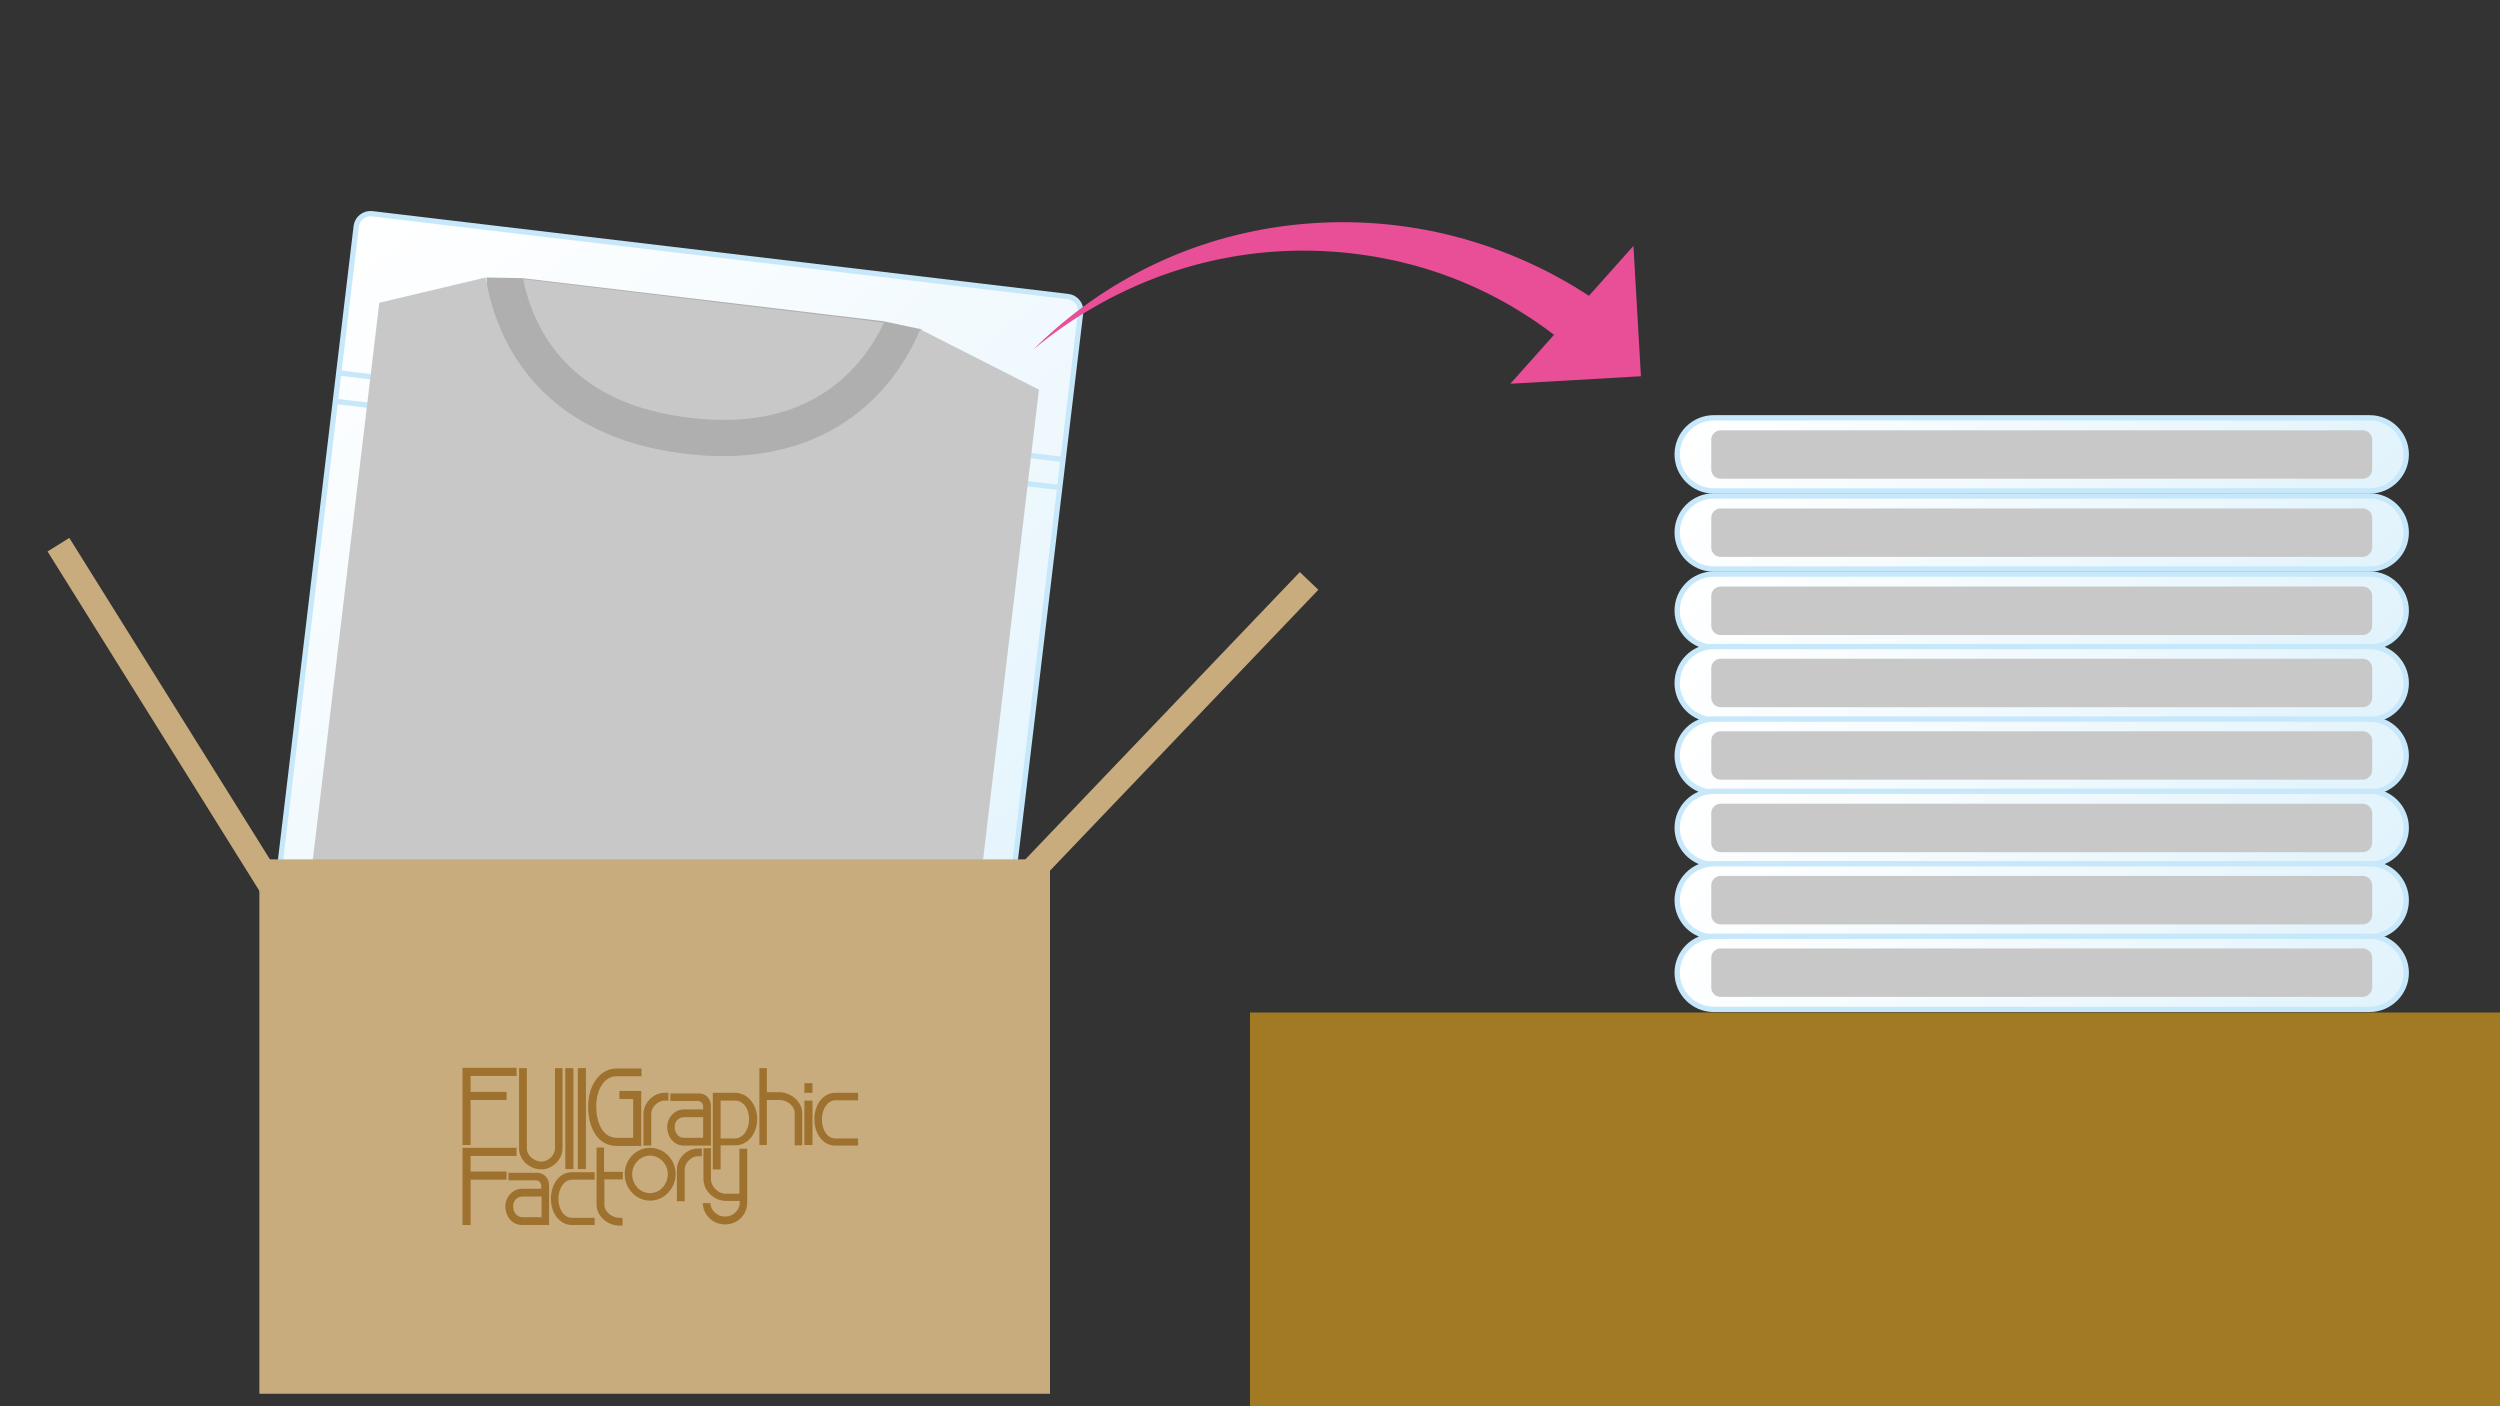 <?xml version="1.0" encoding="utf-8"?>
<!-- Generator: Adobe Illustrator 24.1.2, SVG Export Plug-In . SVG Version: 6.00 Build 0)  -->
<svg version="1.1" id="レイヤー_1" xmlns="http://www.w3.org/2000/svg" xmlns:xlink="http://www.w3.org/1999/xlink" x="0px"
	 y="0px" viewBox="0 0 800 450" style="enable-background:new 0 0 800 450;" xml:space="preserve">
<rect x="0" y="0" width="800" height="450" fill="#333333" stroke="none"/>
<style type="text/css">
	.st0{fill:url(#SVGID_1_);stroke:#C6E8FA;stroke-width:1.703;stroke-miterlimit:10;}
	.st1{fill:url(#SVGID_2_);stroke:#C6E8FA;stroke-width:1.703;stroke-miterlimit:10;}
	.st2{fill:url(#SVGID_3_);stroke:#C6E8FA;stroke-width:1.703;stroke-miterlimit:10;}
	.st3{fill:url(#SVGID_4_);stroke:#C6E8FA;stroke-width:1.703;stroke-miterlimit:10;}
	.st4{fill:url(#SVGID_5_);stroke:#C6E8FA;stroke-width:1.703;stroke-miterlimit:10;}
	.st5{fill:url(#SVGID_6_);stroke:#C6E8FA;stroke-width:1.703;stroke-miterlimit:10;}
	.st6{fill:url(#SVGID_7_);stroke:#C6E8FA;stroke-width:1.703;stroke-miterlimit:10;}
	.st7{fill:url(#SVGID_8_);stroke:#C6E8FA;stroke-width:1.703;stroke-miterlimit:10;}
	.st8{fill:url(#SVGID_9_);stroke:#C6E8FA;stroke-width:1.703;stroke-miterlimit:10;}
	.st9{fill:#C8C8C8;}
	.st10{fill:none;stroke:#C6E8FA;stroke-width:1.703;stroke-miterlimit:10;}
	.st11{clip-path:url(#SVGID_11_);fill:#AFAFB0;}
	.st12{clip-path:url(#SVGID_11_);}
	.st13{fill:#A27A24;}
	.st14{fill:#C8AC7D;}
	.st15{fill:none;stroke:#C8AC7D;stroke-width:8.2;stroke-miterlimit:10;}
	.st16{fill:#E84F96;}
	.st17{fill:#9E722E;}
</style>
<linearGradient id="SVGID_1_" gradientUnits="userSpaceOnUse" x1="592.556" y1="134.644" x2="714.091" y2="256.179">
	<stop  offset="0" style="stop-color:#FFFFFF"/>
	<stop  offset="1" style="stop-color:#E1F3FC"/>
	<stop  offset="1" style="stop-color:#000000"/>
</linearGradient>
<path class="st0" d="M758.3,207.1H548.4c-6.5,0-11.7-5.3-11.7-11.7v0c0-6.5,5.3-11.7,11.7-11.7h209.9c6.5,0,11.7,5.3,11.7,11.7v0
	C770,201.9,764.7,207.1,758.3,207.1z"/>
<linearGradient id="SVGID_2_" gradientUnits="userSpaceOnUse" x1="592.556" y1="109.644" x2="714.091" y2="231.179">
	<stop  offset="0" style="stop-color:#FFFFFF"/>
	<stop  offset="1" style="stop-color:#E1F3FC"/>
	<stop  offset="1" style="stop-color:#000000"/>
</linearGradient>
<path class="st1" d="M758.3,182.1H548.4c-6.5,0-11.7-5.3-11.7-11.7v0c0-6.5,5.3-11.7,11.7-11.7h209.9c6.5,0,11.7,5.3,11.7,11.7v0
	C770,176.9,764.7,182.1,758.3,182.1z"/>
<linearGradient id="SVGID_3_" gradientUnits="userSpaceOnUse" x1="592.556" y1="84.644" x2="714.091" y2="206.179">
	<stop  offset="0" style="stop-color:#FFFFFF"/>
	<stop  offset="1" style="stop-color:#E1F3FC"/>
	<stop  offset="1" style="stop-color:#000000"/>
</linearGradient>
<path class="st2" d="M758.3,157.1H548.4c-6.5,0-11.7-5.3-11.7-11.7v0c0-6.5,5.3-11.7,11.7-11.7h209.9c6.5,0,11.7,5.3,11.7,11.7v0
	C770,151.9,764.7,157.1,758.3,157.1z"/>
<linearGradient id="SVGID_4_" gradientUnits="userSpaceOnUse" x1="592.556" y1="157.81" x2="714.091" y2="279.344">
	<stop  offset="0" style="stop-color:#FFFFFF"/>
	<stop  offset="1" style="stop-color:#E1F3FC"/>
	<stop  offset="1" style="stop-color:#000000"/>
</linearGradient>
<path class="st3" d="M758.3,230.3H548.4c-6.5,0-11.7-5.3-11.7-11.7v0c0-6.5,5.3-11.7,11.7-11.7h209.9c6.5,0,11.7,5.3,11.7,11.7v0
	C770,225.1,764.7,230.3,758.3,230.3z"/>
<linearGradient id="SVGID_5_" gradientUnits="userSpaceOnUse" x1="592.556" y1="180.975" x2="714.091" y2="302.51">
	<stop  offset="0" style="stop-color:#FFFFFF"/>
	<stop  offset="1" style="stop-color:#E1F3FC"/>
	<stop  offset="1" style="stop-color:#000000"/>
</linearGradient>
<path class="st4" d="M758.3,253.5H548.4c-6.5,0-11.7-5.3-11.7-11.7v0c0-6.5,5.3-11.7,11.7-11.7h209.9c6.5,0,11.7,5.3,11.7,11.7v0
	C770,248.2,764.7,253.5,758.3,253.5z"/>
<linearGradient id="SVGID_6_" gradientUnits="userSpaceOnUse" x1="592.556" y1="204.141" x2="714.091" y2="325.675">
	<stop  offset="0" style="stop-color:#FFFFFF"/>
	<stop  offset="1" style="stop-color:#E1F3FC"/>
	<stop  offset="1" style="stop-color:#000000"/>
</linearGradient>
<path class="st5" d="M758.3,276.6H548.4c-6.5,0-11.7-5.3-11.7-11.7v0c0-6.5,5.3-11.7,11.7-11.7h209.9c6.5,0,11.7,5.3,11.7,11.7v0
	C770,271.4,764.7,276.6,758.3,276.6z"/>
<linearGradient id="SVGID_7_" gradientUnits="userSpaceOnUse" x1="592.556" y1="227.306" x2="714.091" y2="348.841">
	<stop  offset="0" style="stop-color:#FFFFFF"/>
	<stop  offset="1" style="stop-color:#E1F3FC"/>
	<stop  offset="1" style="stop-color:#000000"/>
</linearGradient>
<path class="st6" d="M758.3,299.8H548.4c-6.5,0-11.7-5.3-11.7-11.7v0c0-6.5,5.3-11.7,11.7-11.7h209.9c6.5,0,11.7,5.3,11.7,11.7v0
	C770,294.6,764.7,299.8,758.3,299.8z"/>
<linearGradient id="SVGID_8_" gradientUnits="userSpaceOnUse" x1="592.556" y1="250.472" x2="714.091" y2="372.007">
	<stop  offset="0" style="stop-color:#FFFFFF"/>
	<stop  offset="1" style="stop-color:#E1F3FC"/>
	<stop  offset="1" style="stop-color:#000000"/>
</linearGradient>
<path class="st7" d="M758.3,323H548.4c-6.5,0-11.7-5.3-11.7-11.7l0,0c0-6.5,5.3-11.7,11.7-11.7h209.9c6.5,0,11.7,5.3,11.7,11.7l0,0
	C770,317.7,764.7,323,758.3,323z"/>
<linearGradient id="SVGID_9_" gradientUnits="userSpaceOnUse" x1="90.422" y1="86.224" x2="330.471" y2="326.274" gradientTransform="matrix(0.993 0.118 -0.118 0.993 30.895 -22.892)">
	<stop  offset="0" style="stop-color:#FFFFFF"/>
	<stop  offset="1" style="stop-color:#E1F3FC"/>
	<stop  offset="1" style="stop-color:#000000"/>
</linearGradient>
<path class="st8" d="M311.9,345.2L89.2,318.7c-2.5-0.3-4.3-2.6-4-5.1L114,72.4c0.3-2.5,2.6-4.3,5.1-4l222.7,26.5
	c2.5,0.3,4.3,2.6,4,5.1L317,341.2C316.7,343.7,314.4,345.5,311.9,345.2z"/>
<g>
	<path class="st9" d="M756.1,203.2H550.6c-1.7,0-3-1.4-3-3v-9.5c0-1.7,1.4-3,3-3h205.5c1.7,0,3,1.4,3,3v9.5
		C759.1,201.8,757.7,203.2,756.1,203.2z"/>
</g>
<g>
	<path class="st9" d="M756.1,178.2H550.6c-1.7,0-3-1.4-3-3v-9.5c0-1.7,1.4-3,3-3h205.5c1.7,0,3,1.4,3,3v9.5
		C759.1,176.8,757.7,178.2,756.1,178.2z"/>
</g>
<g>
	<path class="st9" d="M756.1,153.2H550.6c-1.7,0-3-1.4-3-3v-9.5c0-1.7,1.4-3,3-3h205.5c1.7,0,3,1.4,3,3v9.5
		C759.1,151.8,757.7,153.2,756.1,153.2z"/>
</g>
<g>
	<path class="st9" d="M756.1,226.3H550.6c-1.7,0-3-1.4-3-3v-9.5c0-1.7,1.4-3,3-3h205.5c1.7,0,3,1.4,3,3v9.5
		C759.1,225,757.7,226.3,756.1,226.3z"/>
</g>
<g>
	<path class="st9" d="M756.1,249.5H550.6c-1.7,0-3-1.4-3-3V237c0-1.7,1.4-3,3-3h205.5c1.7,0,3,1.4,3,3v9.5
		C759.1,248.1,757.7,249.5,756.1,249.5z"/>
</g>
<g>
	<path class="st9" d="M756.1,272.7H550.6c-1.7,0-3-1.4-3-3v-9.5c0-1.7,1.4-3,3-3h205.5c1.7,0,3,1.4,3,3v9.5
		C759.1,271.3,757.7,272.7,756.1,272.7z"/>
</g>
<g>
	<path class="st9" d="M756.1,295.8H550.6c-1.7,0-3-1.4-3-3v-9.5c0-1.7,1.4-3,3-3h205.5c1.7,0,3,1.4,3,3v9.5
		C759.1,294.5,757.7,295.8,756.1,295.8z"/>
</g>
<g>
	<path class="st9" d="M756.1,319H550.6c-1.7,0-3-1.4-3-3v-9.5c0-1.7,1.4-3,3-3h205.5c1.7,0,3,1.4,3,3v9.5
		C759.1,317.6,757.7,319,756.1,319z"/>
</g>
<g>
	<line class="st10" x1="108.9" y1="119.4" x2="340" y2="147"/>
	<line class="st10" x1="107.9" y1="128.5" x2="338.9" y2="156"/>
	<g>
		<g>
			<g>
				<defs>
					<path id="SVGID_10_" d="M301.8,333.7l-200.1-23.8c-3.1-0.4-5.4-3.2-5-6.3L124.7,69l211.4,25.2l-27.9,234.5
						C307.8,331.9,304.9,334.1,301.8,333.7z"/>
				</defs>
				<clipPath id="SVGID_11_">
					<use xlink:href="#SVGID_10_"  style="overflow:visible;"/>
				</clipPath>
				<polygon class="st11" points="295,105.4 283.4,163.8 154.5,147.3 155.7,88.8 167.1,89 282.7,102.8 				"/>
				<g class="st12">
					<path class="st9" d="M282.9,103.2c-1.9,4-4.5,8.5-8.2,12.8c-4.7,5.5-11,10.7-19.7,14.2c-8.7,3.5-19.8,5.2-34.3,3.5
						c-14.8-1.8-25.3-6.2-32.9-11.8c-11.5-8.3-16.8-19.2-19.4-28.4c-0.4-1.5-0.7-2.9-1-4.2L282.9,103.2z M410.8,170.9L391.7,223
						c-1,2.8-3.9,4.6-6.9,4.2l-0.4-0.1l0.3,0l-57.4-10.3L308,379.6c-0.9,7.5-7.6,12.8-15.1,11.9l-203-24.2
						c-7.4-0.9-12.8-7.6-11.9-15.1l19.4-162.8l-57.2-3.4l-0.8,0l-0.4,0c-3-0.4-5.3-2.7-5.7-5.7L27,125.2l0-1.5
						c0.3-2.6,2.2-4.9,4.9-5.5l-1.1,0.2l124.6-29.6c0.9,5.4,2.6,12.2,6.1,19.4c3.9,8,10,16.3,19.4,23.1c9.4,6.8,21.9,11.9,38.3,13.9
						c16.4,2,29.8-0.1,40.5-4.5c16.1-6.6,25.7-18.2,31.2-28c1.5-2.6,2.6-5.1,3.6-7.3l113.2,57.5c2.5,1.2,3.8,3.9,3.5,6.5
						C411.1,169.9,411,170.4,410.8,170.9z"/>
				</g>
			</g>
		</g>
	</g>
</g>
<rect x="400" y="324" class="st13" width="400" height="126"/>
<rect x="83" y="275" class="st14" width="253" height="171"/>
<line class="st15" x1="329" y1="280" x2="418.9" y2="185.9"/>
<line class="st15" x1="18.7" y1="174.3" x2="87.6" y2="284.7"/>
<g>
	<path class="st16" d="M330.6,111.9c11.2-11.2,24.5-20.6,39.1-27.5c14.6-6.9,30.5-11.2,46.9-12.7c16.3-1.5,33-0.2,49.1,4
		c16.1,4.2,31.6,11.2,45.5,20.8L501,110.1c-11.5-9.5-24.7-17.1-39-22.2c-14.3-5.1-29.6-7.7-45-7.7c-15.4,0-30.9,2.7-45.6,8.1
		C356.7,93.7,342.8,101.7,330.6,111.9z"/>
	<g>
		<polygon class="st16" points="522.7,78.7 483.3,122.8 525.1,120.4 		"/>
	</g>
</g>
<g>
	<g>
		<path class="st17" d="M150.6,369.9v5h11.5v2.6h-11.5V392H148v-24.7h17.3v2.6H150.6z"/>
		<path class="st17" d="M175.7,379.3V392h-8.6c-3.5,0-5.4-3.1-5.4-5.9c0-3.1,2.4-5.7,5.4-5.7h6.1v-1c0-0.9-0.8-1.7-1.7-1.7h-8.8
			v-2.4h8.8C173.9,375.1,175.7,376.9,175.7,379.3z M173.3,389.5v-6.6h-6.1c-1.7,0-3,1.3-3,3.1c0,1.7,1,3.5,3,3.5H173.3z"/>
		<path class="st17" d="M190.3,375v2.5h-7.3c-2.4,0-4.3,2.7-4.3,6.1c0,3.4,1.8,6.1,4.3,6.1h7.3v2.3h-7.3c-3.8,0-6.7-3.6-6.7-8.4
			c0-4.8,2.8-8.5,6.7-8.5H190.3z"/>
		<path class="st17" d="M193.4,377.5v8.1c0,2.1,2.4,4.1,4.8,4.1h1v2.5h-1c-3.8,0-7.3-3.1-7.3-6.6v-18.4h2.4v7.8h6v2.4H193.4z"/>
		<path class="st17" d="M208,367.3c4.5,0,8.2,3.7,8.2,8.4c0,4.6-3.6,8.5-8.2,8.5c-4.5,0-8.1-3.9-8.1-8.5
			C199.9,371.1,203.5,367.3,208,367.3z M208,381.8c3.1,0,5.7-2.7,5.7-6.1c0-3.2-2.6-5.9-5.7-5.9c-3.1,0-5.7,2.7-5.7,5.9
			C202.3,379.1,204.9,381.8,208,381.8z"/>
		<path class="st17" d="M223.4,367.5h1.2v2.5h-1.2c-2.3,0-4.3,2.2-4.3,4.2v10.2h-2.5v-10.2C216.6,371,219.5,367.5,223.4,367.5z"/>
		<path class="st17" d="M239.1,367.5V385c0,3.3-2.7,6.8-7,6.8v0.2h-0.1v-0.2c-4.4,0-7.1-3.6-7.1-6.8h2.4c0,1.9,1.9,4.3,4.7,4.3
			c2.9,0,4.7-2.4,4.7-4.3v-0.7h-4.3c-3.9,0-7.3-3.2-7.3-7v-9.9h2.4v9.9c0,2.4,2.3,4.7,4.8,4.7h4.3v-14.4H239.1z"/>
	</g>
	<g>
		<path class="st17" d="M205.3,341.8v2.6h-7.9c-4.1,0-6.6,4.3-6.6,9.6c0,5,1.9,10.1,6.6,10.1h5.2v-12.4h-4.4v-2.6h7v17.6h-7.8
			c-6.5,0-9.2-6.3-9.2-12.6c0-6.8,3.7-12.2,9.2-12.2H205.3z"/>
		<path class="st17" d="M212.7,349.7h1.2v2.5h-1.2c-2.3,0-4.3,2.2-4.3,4.2v10.2h-2.5v-10.2C205.9,353.2,208.8,349.7,212.7,349.7z"/>
		<path class="st17" d="M227.5,353.9v12.7h-8.6c-3.5,0-5.4-3.1-5.4-5.9c0-3.1,2.4-5.7,5.4-5.7h6.1v-1c0-0.9-0.8-1.7-1.7-1.7h-8.8
			v-2.4h8.8C225.7,349.7,227.5,351.5,227.5,353.9z M225,364.1v-6.6h-6.1c-1.7,0-3,1.3-3,3.1c0,1.7,1,3.5,3,3.5H225z"/>
		<path class="st17" d="M242.3,358.1c0,4.8-3.1,8.4-7,8.4h-4.7v7.7h-2.5v-24.5h7.2C239.2,349.7,242.3,353.4,242.3,358.1z
			 M239.7,358.1c0-3.4-1.9-5.9-4.4-5.9h-4.7v12.1h4.7C237.8,364.2,239.7,361.5,239.7,358.1z"/>
		<path class="st17" d="M256.7,356.1v10.4h-2.4v-10.4c0-2.1-2.3-4.1-4.8-4.1h-4.1v14.4h-2.4v-24.6h2.4v7.7h4.1
			C253.2,349.6,256.7,352.6,256.7,356.1z"/>
		<path class="st17" d="M260,346.6v3.1h-2.6v-3.1H260z M260,366.4h-2.6v-14.2h2.6V366.4z"/>
		<path class="st17" d="M274.6,349.6v2.5h-7.3c-2.4,0-4.3,2.7-4.3,6.1c0,3.4,1.8,6.1,4.3,6.1h7.3v2.3h-7.3c-3.8,0-6.7-3.6-6.7-8.4
			c0-4.8,2.8-8.5,6.7-8.5H274.6z"/>
	</g>
	<g>
		<path class="st17" d="M150.6,344.4v5h11.5v2.6h-11.5v14.4H148v-24.7l17.3,0v2.6H150.6z"/>
		<path class="st17" d="M168.6,341.8v25.8c0,2.1,2.3,4.1,4.7,4.1c2.3,0,4.3-2.2,4.3-4.1v-25.8h2.4v25.8c0,3.1-2.9,6.6-6.8,6.6
			c-3.8,0-7.1-3.1-7.1-6.6v-25.8H168.6z"/>
		<path class="st17" d="M183.5,341.8v32.3l-2.6,0v-32.3H183.5z"/>
		<path class="st17" d="M187.5,341.8v32.3h-2.6v-32.3H187.5z"/>
	</g>
</g>
</svg>
